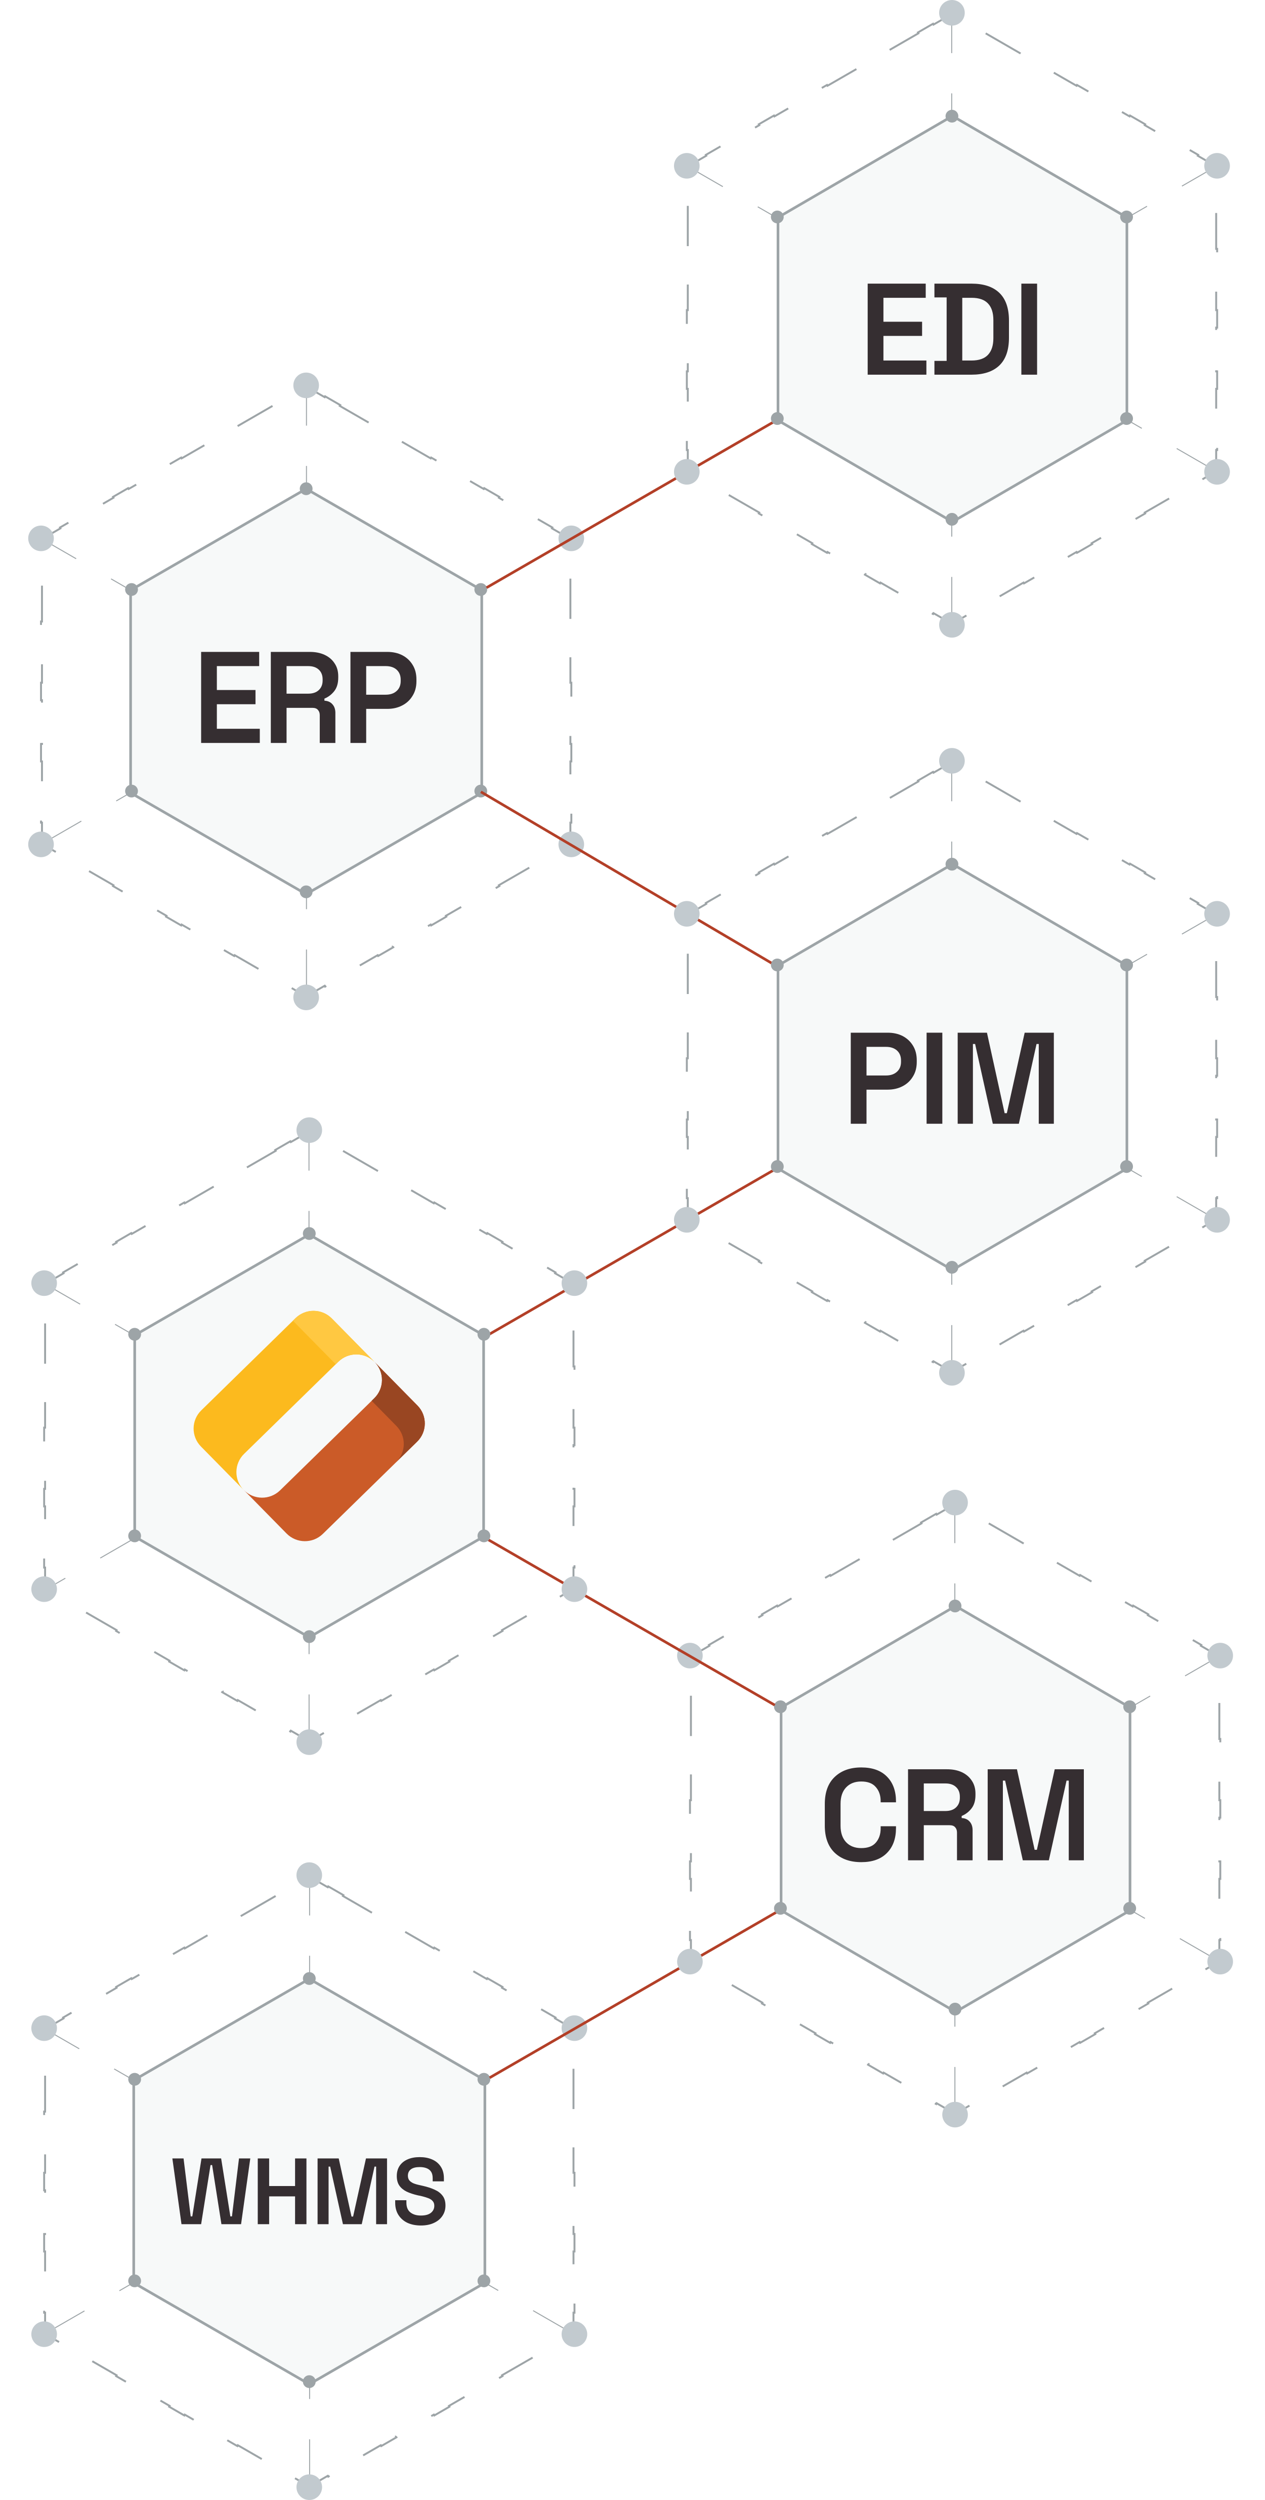 <?xml version="1.0" encoding="UTF-8"?>
<svg xmlns="http://www.w3.org/2000/svg" xmlns:xlink="http://www.w3.org/1999/xlink" width="238px" height="470px" viewBox="0 0 238 470" version="1.1">
<g id="surface1">
<path style="fill:none;stroke-width:0.4;stroke-linecap:butt;stroke-linejoin:miter;stroke:rgb(61.569%,64.314%,65.49%);stroke-opacity:1;stroke-dasharray:8.38,8.38;stroke-miterlimit:4;" d="M 71.392 394.123 L 68.241 392.304 L 68.137 392.481 L 64.3 390.26 L 60.462 392.481 L 60.363 392.304 L 57.216 394.123 L 57.315 394.296 L 49.438 398.843 L 49.343 398.67 L 46.187 400.489 L 46.291 400.658 L 38.413 405.209 L 38.318 405.036 L 35.167 406.855 L 35.266 407.024 L 27.389 411.575 L 27.289 411.402 L 24.143 413.217 L 24.238 413.394 L 16.364 417.936 L 16.265 417.764 L 13.114 419.583 L 13.213 419.756 L 9.376 421.973 L 9.376 426.407 L 9.177 426.407 L 9.177 430.042 L 9.376 430.042 L 9.376 439.135 L 9.177 439.135 L 9.177 442.77 L 9.376 442.77 L 9.376 451.863 L 9.177 451.863 L 9.177 455.502 L 9.376 455.502 L 9.376 464.595 L 9.177 464.595 L 9.177 468.234 L 9.376 468.234 L 9.376 477.327 L 9.177 477.327 L 9.177 480.961 L 9.376 480.961 L 9.376 485.396 L 13.213 487.608 L 13.114 487.786 L 16.265 489.601 L 16.364 489.428 L 24.238 493.974 L 24.143 494.147 L 27.289 495.967 L 27.389 495.79 L 35.266 500.345 L 35.167 500.513 L 38.318 502.333 L 38.413 502.16 L 46.291 506.702 L 46.187 506.879 L 49.343 508.699 L 49.438 508.522 L 57.315 513.068 L 57.216 513.245 L 60.363 515.061 L 60.462 514.888 L 64.3 517.105 L 68.137 514.888 L 68.241 515.061 L 71.392 513.245 L 71.288 513.068 L 79.162 508.522 L 79.261 508.699 L 82.416 506.879 L 82.313 506.702 L 90.19 502.16 L 90.29 502.333 L 93.436 500.513 L 93.337 500.345 L 101.215 495.79 L 101.314 495.967 L 104.465 494.147 L 104.362 493.974 L 112.239 489.428 L 112.339 489.601 L 115.49 487.786 L 115.386 487.608 L 119.224 485.396 L 119.224 480.961 L 119.431 480.961 L 119.431 477.327 L 119.224 477.327 L 119.224 468.234 L 119.431 468.234 L 119.431 464.595 L 119.224 464.595 L 119.224 455.502 L 119.431 455.502 L 119.431 451.863 L 119.224 451.863 L 119.224 442.77 L 119.431 442.77 L 119.431 439.135 L 119.224 439.135 L 119.224 430.042 L 119.431 430.042 L 119.431 426.407 L 119.224 426.407 L 119.224 421.973 L 115.386 419.756 L 115.49 419.583 L 112.339 417.764 L 112.239 417.936 L 104.362 413.394 L 104.465 413.217 L 101.314 411.402 L 101.215 411.575 L 93.337 407.024 L 93.436 406.855 L 90.29 405.036 L 90.19 405.209 L 82.313 400.658 L 82.416 400.489 L 79.261 398.67 L 79.162 398.843 L 71.288 394.296 Z M 71.392 394.123 " transform="matrix(0.905,0,0,0.904,0,0)"/>
<path style="fill:none;stroke-width:0.2;stroke-linecap:butt;stroke-linejoin:miter;stroke:rgb(61.569%,64.314%,65.49%);stroke-opacity:1;stroke-dasharray:8.38,8.38;stroke-miterlimit:4;" d="M -0.002 -0.101 L 126.793 -0.099 " transform="matrix(-0.784,0.452,0.452,0.783,107.915,381.502)"/>
<path style="fill:none;stroke-width:0.2;stroke-linecap:butt;stroke-linejoin:miter;stroke:rgb(61.569%,64.314%,65.49%);stroke-opacity:1;stroke-dasharray:8.38,8.38;stroke-miterlimit:4;" d="M 9.22 421.891 L 119.038 485.266 " transform="matrix(0.905,0,0,0.904,0,0)"/>
<path style="fill:none;stroke-width:0.2;stroke-linecap:butt;stroke-linejoin:miter;stroke:rgb(61.569%,64.314%,65.49%);stroke-opacity:1;stroke-dasharray:8.38,8.38;stroke-miterlimit:4;" d="M 0.004 -0.102 L 126.857 -0.098 " transform="matrix(-0,0.904,0.905,0,58.339,352.528)"/>
<path style="fill:none;stroke-width:0.55;stroke-linecap:butt;stroke-linejoin:miter;stroke:rgb(70.196%,24.706%,15.294%);stroke-opacity:1;stroke-miterlimit:4;" d="M 0.003 -0.274 L 55.168 -0.275 " transform="matrix(-0.782,0.455,0.455,0.781,91.162,391.28)"/>
<path style="fill-rule:nonzero;fill:rgb(96.863%,97.647%,97.647%);fill-opacity:1;stroke-width:0.55;stroke-linecap:butt;stroke-linejoin:miter;stroke:rgb(61.569%,64.314%,65.49%);stroke-opacity:1;stroke-miterlimit:4;" d="M 64.3 411.536 L 27.799 432.609 L 27.799 474.76 L 64.3 495.833 L 100.801 474.76 L 100.801 432.609 Z M 64.3 411.536 " transform="matrix(0.905,0,0,0.904,0,0)"/>
<path style=" stroke:none;fill-rule:nonzero;fill:rgb(76.078%,79.216%,81.176%);fill-opacity:1;" d="M 55.777 352.531 C 55.777 353.859 56.855 354.934 58.188 354.934 C 59.52 354.934 60.598 353.859 60.598 352.531 C 60.598 351.199 59.52 350.121 58.188 350.121 C 56.855 350.121 55.777 351.199 55.777 352.531 Z M 55.777 352.531 "/>
<path style=" stroke:none;fill-rule:nonzero;fill:rgb(76.078%,79.216%,81.176%);fill-opacity:1;" d="M 55.777 467.59 C 55.777 468.922 56.855 470 58.188 470 C 59.52 470 60.598 468.922 60.598 467.59 C 60.598 466.266 59.52 465.184 58.188 465.184 C 56.855 465.184 55.777 466.266 55.777 467.59 Z M 55.777 467.59 "/>
<path style=" stroke:none;fill-rule:nonzero;fill:rgb(76.078%,79.216%,81.176%);fill-opacity:1;" d="M 7.102 383.383 C 8.254 384.039 9.727 383.648 10.391 382.5 C 11.059 381.348 10.664 379.875 9.512 379.211 C 8.355 378.543 6.883 378.941 6.219 380.09 C 5.551 381.242 5.949 382.715 7.102 383.383 Z M 7.102 383.383 "/>
<path style=" stroke:none;fill-rule:nonzero;fill:rgb(76.078%,79.216%,81.176%);fill-opacity:1;" d="M 106.867 440.906 C 108.02 441.574 109.492 441.18 110.16 440.027 C 110.824 438.879 110.43 437.406 109.277 436.738 C 108.125 436.078 106.652 436.473 105.988 437.621 C 105.32 438.773 105.715 440.242 106.867 440.906 Z M 106.867 440.906 "/>
<path style=" stroke:none;fill-rule:nonzero;fill:rgb(76.078%,79.216%,81.176%);fill-opacity:1;" d="M 9.512 440.91 C 10.66 440.246 11.059 438.773 10.391 437.625 C 9.727 436.473 8.254 436.082 7.102 436.742 C 5.949 437.41 5.551 438.879 6.219 440.027 C 6.883 441.184 8.355 441.578 9.512 440.91 Z M 9.512 440.91 "/>
<path style=" stroke:none;fill-rule:nonzero;fill:rgb(76.078%,79.216%,81.176%);fill-opacity:1;" d="M 109.277 383.379 C 110.43 382.711 110.824 381.238 110.16 380.09 C 109.492 378.941 108.02 378.543 106.867 379.211 C 105.715 379.875 105.32 381.348 105.988 382.496 C 106.652 383.648 108.125 384.039 109.277 383.379 Z M 109.277 383.379 "/>
<path style=" stroke:none;fill-rule:nonzero;fill:rgb(61.569%,64.314%,65.49%);fill-opacity:1;" d="M 56.988 371.965 C 56.988 372.629 57.527 373.168 58.191 373.168 C 58.855 373.168 59.395 372.629 59.395 371.965 C 59.395 371.301 58.855 370.762 58.191 370.762 C 57.527 370.762 56.988 371.301 56.988 371.965 Z M 56.988 371.965 "/>
<path style=" stroke:none;fill-rule:nonzero;fill:rgb(61.569%,64.314%,65.49%);fill-opacity:1;" d="M 56.988 447.746 C 56.988 448.414 57.527 448.953 58.191 448.953 C 58.855 448.953 59.395 448.414 59.395 447.746 C 59.395 447.086 58.855 446.547 58.191 446.547 C 57.527 446.547 56.988 447.086 56.988 447.746 Z M 56.988 447.746 "/>
<path style=" stroke:none;fill-rule:nonzero;fill:rgb(61.569%,64.314%,65.49%);fill-opacity:1;" d="M 24.73 391.953 C 25.309 392.285 26.047 392.086 26.375 391.512 C 26.711 390.938 26.512 390.203 25.938 389.867 C 25.359 389.539 24.625 389.73 24.289 390.309 C 23.957 390.887 24.156 391.621 24.73 391.953 Z M 24.73 391.953 "/>
<path style=" stroke:none;fill-rule:nonzero;fill:rgb(61.569%,64.314%,65.49%);fill-opacity:1;" d="M 90.441 429.848 C 91.016 430.18 91.758 429.984 92.086 429.406 C 92.422 428.828 92.223 428.094 91.645 427.762 C 91.066 427.434 90.332 427.629 90 428.203 C 89.668 428.781 89.867 429.516 90.441 429.848 Z M 90.441 429.848 "/>
<path style=" stroke:none;fill-rule:nonzero;fill:rgb(61.569%,64.314%,65.49%);fill-opacity:1;" d="M 25.938 429.844 C 26.512 429.516 26.707 428.777 26.375 428.203 C 26.043 427.629 25.309 427.43 24.73 427.762 C 24.152 428.094 23.957 428.828 24.289 429.402 C 24.625 429.98 25.359 430.18 25.938 429.844 Z M 25.938 429.844 "/>
<path style=" stroke:none;fill-rule:nonzero;fill:rgb(61.569%,64.314%,65.49%);fill-opacity:1;" d="M 91.645 391.953 C 92.223 391.621 92.422 390.887 92.086 390.309 C 91.758 389.73 91.016 389.539 90.441 389.867 C 89.867 390.203 89.668 390.938 90 391.512 C 90.332 392.09 91.066 392.285 91.645 391.953 Z M 91.645 391.953 "/>
<path style="fill:none;stroke-width:0.4;stroke-linecap:butt;stroke-linejoin:miter;stroke:rgb(61.569%,64.314%,65.49%);stroke-opacity:1;stroke-dasharray:8.38,8.38;stroke-miterlimit:4;" d="M 70.74 84.245 L 67.589 82.421 L 67.494 82.598 L 63.648 80.381 L 59.815 82.598 L 59.715 82.421 L 56.564 84.245 L 56.664 84.414 L 48.79 88.964 L 48.691 88.792 L 45.54 90.611 L 45.643 90.78 L 37.761 95.326 L 37.666 95.158 L 34.515 96.973 L 34.619 97.146 L 26.741 101.692 L 26.642 101.519 L 23.491 103.339 L 23.59 103.512 L 15.717 108.058 L 15.617 107.89 L 12.466 109.705 L 12.566 109.878 L 8.728 112.091 L 8.728 116.525 L 8.525 116.525 L 8.525 120.159 L 8.728 120.159 L 8.728 129.252 L 8.525 129.252 L 8.525 132.896 L 8.728 132.896 L 8.728 141.984 L 8.525 141.984 L 8.525 145.619 L 8.728 145.619 L 8.728 154.717 L 8.525 154.717 L 8.525 158.351 L 8.728 158.351 L 8.728 167.444 L 8.525 167.444 L 8.525 171.083 L 8.728 171.083 L 8.728 175.513 L 12.566 177.73 L 12.466 177.903 L 15.617 179.718 L 15.717 179.545 L 23.59 184.096 L 23.491 184.269 L 26.642 186.089 L 26.741 185.911 L 34.619 190.458 L 34.515 190.631 L 37.666 192.455 L 37.761 192.277 L 45.643 196.824 L 45.54 196.997 L 48.691 198.816 L 48.79 198.643 L 56.664 203.19 L 56.564 203.367 L 59.715 205.182 L 59.815 205.009 L 63.648 207.227 L 67.494 205.009 L 67.589 205.182 L 70.74 203.367 L 70.636 203.19 L 78.518 198.643 L 78.613 198.816 L 81.764 196.997 L 81.665 196.824 L 89.539 192.277 L 89.638 192.455 L 92.789 190.631 L 92.69 190.458 L 100.567 185.911 L 100.662 186.089 L 103.813 184.269 L 103.71 184.096 L 111.592 179.545 L 111.687 179.718 L 114.838 177.903 L 114.739 177.73 L 118.58 175.513 L 118.58 171.083 L 118.779 171.083 L 118.779 167.444 L 118.58 167.444 L 118.58 158.351 L 118.779 158.351 L 118.779 154.717 L 118.58 154.717 L 118.58 145.619 L 118.779 145.619 L 118.779 141.984 L 118.58 141.984 L 118.58 132.896 L 118.779 132.896 L 118.779 129.252 L 118.58 129.252 L 118.58 120.159 L 118.779 120.159 L 118.779 116.525 L 118.58 116.525 L 118.58 112.091 L 114.739 109.878 L 114.838 109.705 L 111.687 107.89 L 111.592 108.058 L 103.71 103.512 L 103.813 103.339 L 100.662 101.519 L 100.567 101.692 L 92.69 97.146 L 92.789 96.973 L 89.638 95.158 L 89.539 95.326 L 81.665 90.78 L 81.764 90.611 L 78.613 88.792 L 78.518 88.964 L 70.636 84.414 Z M 70.74 84.245 " transform="matrix(0.905,0,0,0.904,0,0)"/>
<path style="fill:none;stroke-width:0.2;stroke-linecap:butt;stroke-linejoin:miter;stroke:rgb(61.569%,64.314%,65.49%);stroke-opacity:1;stroke-dasharray:8.38,8.38;stroke-miterlimit:4;" d="M 0.002 -0.101 L 126.794 -0.103 " transform="matrix(-0.784,0.452,0.452,0.783,107.328,101.418)"/>
<path style="fill:none;stroke-width:0.2;stroke-linecap:butt;stroke-linejoin:miter;stroke:rgb(61.569%,64.314%,65.49%);stroke-opacity:1;stroke-dasharray:8.38,8.38;stroke-miterlimit:4;" d="M 8.573 112.008 L 118.391 175.388 " transform="matrix(0.905,0,0,0.904,0,0)"/>
<path style="fill:none;stroke-width:0.2;stroke-linecap:butt;stroke-linejoin:miter;stroke:rgb(61.569%,64.314%,65.49%);stroke-opacity:1;stroke-dasharray:8.38,8.38;stroke-miterlimit:4;" d="M 0.001 -0.101 L 126.859 -0.1 " transform="matrix(-0,0.904,0.905,0,57.751,72.445)"/>
<path style="fill:none;stroke-width:0.55;stroke-linecap:butt;stroke-linejoin:miter;stroke:rgb(70.196%,24.706%,15.294%);stroke-opacity:1;stroke-miterlimit:4;" d="M 0.002 -0.272 L 55.168 -0.273 " transform="matrix(-0.782,0.455,0.455,0.781,90.575,111.196)"/>
<path style="fill-rule:nonzero;fill:rgb(96.863%,97.647%,97.647%);fill-opacity:1;stroke-width:0.55;stroke-linecap:butt;stroke-linejoin:miter;stroke:rgb(61.569%,64.314%,65.49%);stroke-opacity:1;stroke-miterlimit:4;" d="M 63.648 101.658 L 27.151 122.735 L 27.151 164.881 L 63.648 185.955 L 100.153 164.881 L 100.153 122.735 Z M 63.648 101.658 " transform="matrix(0.905,0,0,0.904,0,0)"/>
<path style=" stroke:none;fill-rule:nonzero;fill:rgb(76.078%,79.216%,81.176%);fill-opacity:1;" d="M 55.191 72.445 C 55.191 73.773 56.27 74.852 57.598 74.852 C 58.93 74.852 60.012 73.773 60.012 72.445 C 60.012 71.117 58.93 70.043 57.598 70.043 C 56.27 70.043 55.191 71.117 55.191 72.445 Z M 55.191 72.445 "/>
<path style=" stroke:none;fill-rule:nonzero;fill:rgb(76.078%,79.216%,81.176%);fill-opacity:1;" d="M 55.191 187.508 C 55.191 188.836 56.27 189.918 57.598 189.918 C 58.93 189.918 60.012 188.836 60.012 187.508 C 60.012 186.18 58.93 185.105 57.598 185.105 C 56.27 185.105 55.191 186.18 55.191 187.508 Z M 55.191 187.508 "/>
<path style=" stroke:none;fill-rule:nonzero;fill:rgb(76.078%,79.216%,81.176%);fill-opacity:1;" d="M 6.512 103.297 C 7.668 103.961 9.141 103.566 9.805 102.414 C 10.469 101.262 10.078 99.789 8.922 99.129 C 7.766 98.465 6.293 98.859 5.629 100.008 C 4.965 101.16 5.359 102.633 6.512 103.297 Z M 6.512 103.297 "/>
<path style=" stroke:none;fill-rule:nonzero;fill:rgb(76.078%,79.216%,81.176%);fill-opacity:1;" d="M 106.277 160.828 C 107.43 161.492 108.906 161.098 109.57 159.949 C 110.234 158.793 109.844 157.32 108.688 156.656 C 107.535 155.992 106.066 156.387 105.395 157.539 C 104.73 158.691 105.129 160.164 106.277 160.828 Z M 106.277 160.828 "/>
<path style=" stroke:none;fill-rule:nonzero;fill:rgb(76.078%,79.216%,81.176%);fill-opacity:1;" d="M 8.922 160.828 C 10.078 160.164 10.469 158.691 9.805 157.543 C 9.141 156.387 7.668 155.996 6.512 156.66 C 5.359 157.324 4.965 158.797 5.629 159.949 C 6.297 161.102 7.77 161.492 8.922 160.828 Z M 8.922 160.828 "/>
<path style=" stroke:none;fill-rule:nonzero;fill:rgb(76.078%,79.216%,81.176%);fill-opacity:1;" d="M 108.688 103.293 C 109.844 102.629 110.234 101.16 109.57 100.008 C 108.906 98.859 107.43 98.461 106.281 99.125 C 105.129 99.789 104.734 101.262 105.398 102.41 C 106.066 103.566 107.539 103.961 108.688 103.293 Z M 108.688 103.293 "/>
<path style=" stroke:none;fill-rule:nonzero;fill:rgb(61.569%,64.314%,65.49%);fill-opacity:1;" d="M 56.398 91.883 C 56.398 92.547 56.941 93.086 57.602 93.086 C 58.27 93.086 58.805 92.547 58.805 91.883 C 58.805 91.215 58.27 90.676 57.602 90.676 C 56.941 90.676 56.398 91.215 56.398 91.883 Z M 56.398 91.883 "/>
<path style=" stroke:none;fill-rule:nonzero;fill:rgb(61.569%,64.314%,65.49%);fill-opacity:1;" d="M 56.398 167.668 C 56.398 168.328 56.941 168.867 57.602 168.867 C 58.27 168.867 58.805 168.328 58.805 167.668 C 58.805 167.004 58.27 166.465 57.602 166.465 C 56.941 166.465 56.398 167.004 56.398 167.668 Z M 56.398 167.668 "/>
<path style=" stroke:none;fill-rule:nonzero;fill:rgb(61.569%,64.314%,65.49%);fill-opacity:1;" d="M 24.141 111.871 C 24.719 112.203 25.457 112.004 25.789 111.43 C 26.125 110.852 25.926 110.117 25.348 109.785 C 24.773 109.457 24.035 109.652 23.703 110.227 C 23.371 110.801 23.566 111.535 24.141 111.871 Z M 24.141 111.871 "/>
<path style=" stroke:none;fill-rule:nonzero;fill:rgb(61.569%,64.314%,65.49%);fill-opacity:1;" d="M 89.855 149.766 C 90.43 150.094 91.168 149.898 91.5 149.324 C 91.832 148.75 91.633 148.016 91.059 147.68 C 90.484 147.348 89.746 147.543 89.414 148.117 C 89.082 148.695 89.281 149.43 89.855 149.766 Z M 89.855 149.766 "/>
<path style=" stroke:none;fill-rule:nonzero;fill:rgb(61.569%,64.314%,65.49%);fill-opacity:1;" d="M 25.348 149.762 C 25.926 149.43 26.125 148.695 25.789 148.117 C 25.453 147.543 24.719 147.344 24.141 147.68 C 23.566 148.012 23.371 148.75 23.703 149.32 C 24.035 149.898 24.773 150.094 25.348 149.762 Z M 25.348 149.762 "/>
<path style=" stroke:none;fill-rule:nonzero;fill:rgb(61.569%,64.314%,65.49%);fill-opacity:1;" d="M 91.059 111.871 C 91.633 111.535 91.832 110.801 91.5 110.227 C 91.168 109.652 90.43 109.457 89.855 109.785 C 89.281 110.117 89.082 110.852 89.414 111.43 C 89.746 112.008 90.484 112.203 91.059 111.871 Z M 91.059 111.871 "/>
<path style="fill:none;stroke-width:0.4;stroke-linecap:butt;stroke-linejoin:miter;stroke:rgb(61.569%,64.314%,65.49%);stroke-opacity:1;stroke-dasharray:8.38,8.38;stroke-miterlimit:4;" d="M 191.474 316.633 L 194.63 314.814 L 194.725 314.991 L 198.562 312.77 L 202.404 314.991 L 202.499 314.814 L 205.65 316.633 L 205.551 316.806 L 213.428 321.357 L 213.528 321.184 L 216.675 322.999 L 216.575 323.172 L 224.453 327.719 L 224.548 327.546 L 227.703 329.361 L 227.6 329.538 L 235.477 334.085 L 235.572 333.907 L 238.724 335.727 L 238.624 335.904 L 246.502 340.451 L 246.601 340.278 L 249.748 342.097 L 249.649 342.27 L 253.491 344.483 L 253.491 348.917 L 253.689 348.917 L 253.689 352.552 L 253.491 352.552 L 253.491 361.645 L 253.689 361.645 L 253.689 365.284 L 253.491 365.284 L 253.491 374.377 L 253.689 374.377 L 253.689 378.012 L 253.491 378.012 L 253.491 387.105 L 253.689 387.105 L 253.689 390.744 L 253.491 390.744 L 253.491 399.837 L 253.689 399.837 L 253.689 403.476 L 253.491 403.476 L 253.491 407.906 L 249.649 410.123 L 249.748 410.291 L 246.601 412.111 L 246.502 411.938 L 238.624 416.489 L 238.724 416.657 L 235.572 418.481 L 235.477 418.304 L 227.6 422.85 L 227.703 423.023 L 224.548 424.843 L 224.453 424.67 L 216.575 429.216 L 216.675 429.389 L 213.528 431.209 L 213.428 431.036 L 205.551 435.582 L 205.65 435.755 L 202.499 437.575 L 202.404 437.402 L 198.562 439.615 L 194.725 437.402 L 194.63 437.575 L 191.474 435.755 L 191.578 435.582 L 183.7 431.036 L 183.601 431.209 L 180.454 429.389 L 180.553 429.216 L 172.676 424.67 L 172.576 424.843 L 169.425 423.023 L 169.529 422.85 L 161.651 418.304 L 161.552 418.481 L 158.401 416.657 L 158.5 416.489 L 150.627 411.938 L 150.523 412.111 L 147.376 410.291 L 147.476 410.123 L 143.638 407.906 L 143.638 403.476 L 143.44 403.476 L 143.44 399.837 L 143.638 399.837 L 143.638 390.744 L 143.44 390.744 L 143.44 387.105 L 143.638 387.105 L 143.638 378.012 L 143.44 378.012 L 143.44 374.377 L 143.638 374.377 L 143.638 365.284 L 143.44 365.284 L 143.44 361.645 L 143.638 361.645 L 143.638 352.552 L 143.44 352.552 L 143.44 348.917 L 143.638 348.917 L 143.638 344.483 L 147.476 342.27 L 147.376 342.097 L 150.523 340.278 L 150.627 340.451 L 158.5 335.904 L 158.401 335.727 L 161.552 333.907 L 161.651 334.085 L 169.529 329.538 L 169.425 329.361 L 172.576 327.546 L 172.676 327.719 L 180.553 323.172 L 180.454 322.999 L 183.601 321.184 L 183.7 321.357 L 191.578 316.806 Z M 191.474 316.633 " transform="matrix(0.905,0,0,0.904,0,0)"/>
<path style="fill:none;stroke-width:0.2;stroke-linecap:butt;stroke-linejoin:miter;stroke:rgb(61.569%,64.314%,65.49%);stroke-opacity:1;stroke-dasharray:8.38,8.38;stroke-miterlimit:4;" d="M 143.668 344.513 L 253.482 407.888 " transform="matrix(0.905,0,0,0.904,0,0)"/>
<path style="fill:none;stroke-width:0.2;stroke-linecap:butt;stroke-linejoin:miter;stroke:rgb(61.569%,64.314%,65.49%);stroke-opacity:1;stroke-dasharray:8.38,8.38;stroke-miterlimit:4;" d="M -0.004 -0.101 L 126.794 -0.102 " transform="matrix(-0.784,0.452,0.452,0.783,229.578,311.362)"/>
<path style="fill:none;stroke-width:0.2;stroke-linecap:butt;stroke-linejoin:miter;stroke:rgb(61.569%,64.314%,65.49%);stroke-opacity:1;stroke-dasharray:8.38,8.38;stroke-miterlimit:4;" d="M 198.502 312.54 L 198.519 439.403 " transform="matrix(0.905,0,0,0.904,0,0)"/>
<path style="fill:none;stroke-width:0.55;stroke-linecap:butt;stroke-linejoin:miter;stroke:rgb(61.569%,64.314%,65.49%);stroke-opacity:1;stroke-miterlimit:4;" d="M 162.264 355.175 L 234.852 397.062 " transform="matrix(0.905,0,0,0.904,0,0)"/>
<path style="fill:none;stroke-width:0.55;stroke-linecap:butt;stroke-linejoin:miter;stroke:rgb(61.569%,64.314%,65.49%);stroke-opacity:1;stroke-miterlimit:4;" d="M -0.003 -0.276 L 83.809 -0.278 " transform="matrix(-0.784,0.452,0.452,0.783,212.665,321.245)"/>
<path style="fill:none;stroke-width:0.55;stroke-linecap:butt;stroke-linejoin:miter;stroke:rgb(61.569%,64.314%,65.49%);stroke-opacity:1;stroke-miterlimit:4;" d="M 198.545 334.046 L 198.558 417.893 " transform="matrix(0.905,0,0,0.904,0,0)"/>
<path style="fill-rule:nonzero;fill:rgb(96.863%,97.647%,97.647%);fill-opacity:1;stroke-width:0.55;stroke-linecap:butt;stroke-linejoin:miter;stroke:rgb(61.569%,64.314%,65.49%);stroke-opacity:1;stroke-miterlimit:4;" d="M 162.381 355.102 L 198.653 333.998 L 234.921 355.102 L 234.921 397.304 L 198.653 418.403 L 162.381 397.304 Z M 162.381 355.102 " transform="matrix(0.905,0,0,0.904,0,0)"/>
<path style="fill:none;stroke-width:0.55;stroke-linecap:butt;stroke-linejoin:miter;stroke:rgb(70.196%,24.706%,15.294%);stroke-opacity:1;stroke-miterlimit:4;" d="M 101.798 432.095 L 162.294 397.157 " transform="matrix(0.905,0,0,0.904,0,0)"/>
<path style=" stroke:none;fill-rule:nonzero;fill:rgb(76.078%,79.216%,81.176%);fill-opacity:1;" d="M 182.098 282.488 C 182.098 283.816 181.016 284.895 179.688 284.895 C 178.359 284.895 177.281 283.816 177.281 282.488 C 177.281 281.16 178.359 280.082 179.688 280.082 C 181.016 280.082 182.098 281.16 182.098 282.488 Z M 182.098 282.488 "/>
<path style=" stroke:none;fill-rule:nonzero;fill:rgb(76.078%,79.216%,81.176%);fill-opacity:1;" d="M 182.098 397.555 C 182.098 398.879 181.016 399.957 179.688 399.957 C 178.359 399.957 177.281 398.879 177.281 397.555 C 177.281 396.227 178.359 395.145 179.688 395.145 C 181.016 395.145 182.098 396.227 182.098 397.555 Z M 182.098 397.555 "/>
<path style=" stroke:none;fill-rule:nonzero;fill:rgb(76.078%,79.216%,81.176%);fill-opacity:1;" d="M 230.781 313.34 C 229.625 314.004 228.152 313.613 227.488 312.457 C 226.82 311.309 227.215 309.836 228.371 309.172 C 229.523 308.508 230.996 308.898 231.66 310.051 C 232.328 311.203 231.93 312.676 230.781 313.34 Z M 230.781 313.34 "/>
<path style=" stroke:none;fill-rule:nonzero;fill:rgb(76.078%,79.216%,81.176%);fill-opacity:1;" d="M 131.008 370.871 C 129.855 371.535 128.383 371.141 127.715 369.992 C 127.051 368.84 127.449 367.367 128.598 366.703 C 129.75 366.039 131.227 366.434 131.891 367.586 C 132.555 368.738 132.156 370.211 131.008 370.871 Z M 131.008 370.871 "/>
<path style=" stroke:none;fill-rule:nonzero;fill:rgb(76.078%,79.216%,81.176%);fill-opacity:1;" d="M 228.371 370.875 C 227.215 370.211 226.82 368.738 227.488 367.59 C 228.152 366.434 229.625 366.039 230.777 366.707 C 231.93 367.371 232.324 368.84 231.656 369.992 C 230.992 371.141 229.52 371.539 228.371 370.875 Z M 228.371 370.875 "/>
<path style=" stroke:none;fill-rule:nonzero;fill:rgb(76.078%,79.216%,81.176%);fill-opacity:1;" d="M 128.598 313.34 C 127.445 312.676 127.051 311.207 127.715 310.051 C 128.383 308.902 129.855 308.508 131.008 309.172 C 132.156 309.836 132.555 311.309 131.887 312.457 C 131.223 313.613 129.746 314.004 128.598 313.34 Z M 128.598 313.34 "/>
<path style=" stroke:none;fill-rule:nonzero;fill:rgb(61.569%,64.314%,65.49%);fill-opacity:1;" d="M 180.891 301.926 C 180.891 302.594 180.352 303.133 179.688 303.133 C 179.02 303.133 178.48 302.594 178.48 301.926 C 178.48 301.262 179.02 300.723 179.688 300.723 C 180.352 300.723 180.891 301.262 180.891 301.926 Z M 180.891 301.926 "/>
<path style=" stroke:none;fill-rule:nonzero;fill:rgb(61.569%,64.314%,65.49%);fill-opacity:1;" d="M 180.891 377.711 C 180.891 378.375 180.352 378.914 179.688 378.914 C 179.02 378.914 178.48 378.375 178.48 377.711 C 178.48 377.047 179.02 376.508 179.688 376.508 C 180.352 376.508 180.891 377.047 180.891 377.711 Z M 180.891 377.711 "/>
<path style=" stroke:none;fill-rule:nonzero;fill:rgb(61.569%,64.314%,65.49%);fill-opacity:1;" d="M 213.145 321.914 C 212.57 322.25 211.832 322.051 211.5 321.473 C 211.168 320.898 211.363 320.16 211.938 319.832 C 212.516 319.5 213.254 319.695 213.586 320.273 C 213.922 320.844 213.723 321.582 213.145 321.914 Z M 213.145 321.914 "/>
<path style=" stroke:none;fill-rule:nonzero;fill:rgb(61.569%,64.314%,65.49%);fill-opacity:1;" d="M 147.434 359.809 C 146.855 360.141 146.121 359.941 145.789 359.371 C 145.453 358.793 145.652 358.059 146.23 357.727 C 146.805 357.395 147.543 357.59 147.875 358.164 C 148.207 358.742 148.012 359.477 147.434 359.809 Z M 147.434 359.809 "/>
<path style=" stroke:none;fill-rule:nonzero;fill:rgb(61.569%,64.314%,65.49%);fill-opacity:1;" d="M 211.938 359.805 C 211.363 359.477 211.168 358.738 211.5 358.164 C 211.832 357.59 212.57 357.391 213.145 357.727 C 213.723 358.055 213.922 358.789 213.586 359.367 C 213.254 359.941 212.516 360.141 211.938 359.805 Z M 211.938 359.805 "/>
<path style=" stroke:none;fill-rule:nonzero;fill:rgb(61.569%,64.314%,65.49%);fill-opacity:1;" d="M 146.23 321.918 C 145.652 321.582 145.457 320.848 145.789 320.273 C 146.121 319.695 146.855 319.5 147.434 319.832 C 148.012 320.164 148.211 320.898 147.875 321.477 C 147.543 322.051 146.805 322.25 146.23 321.918 Z M 146.23 321.918 "/>
<path style="fill:none;stroke-width:0.4;stroke-linecap:butt;stroke-linejoin:miter;stroke:rgb(61.569%,64.314%,65.49%);stroke-opacity:1;stroke-dasharray:8.38,8.38;stroke-miterlimit:4;" d="M 190.827 6.755 L 193.978 4.936 L 194.073 5.113 L 197.919 2.896 L 201.748 5.113 L 201.851 4.936 L 205.003 6.755 L 204.903 6.928 L 212.777 11.474 L 212.876 11.302 L 216.027 13.117 L 215.923 13.294 L 223.805 17.836 L 223.9 17.668 L 227.052 19.483 L 226.948 19.656 L 234.826 24.206 L 234.925 24.029 L 238.076 25.849 L 237.977 26.026 L 245.85 30.568 L 245.949 30.395 L 249.101 32.215 L 249.001 32.388 L 252.834 34.605 L 252.834 39.039 L 253.037 39.039 L 253.037 42.674 L 252.834 42.674 L 252.834 51.762 L 253.037 51.762 L 253.037 55.401 L 252.834 55.401 L 252.834 64.494 L 253.037 64.494 L 253.037 68.133 L 252.834 68.133 L 252.834 77.231 L 253.037 77.231 L 253.037 80.865 L 252.834 80.865 L 252.834 89.954 L 253.037 89.954 L 253.037 93.589 L 252.834 93.589 L 252.834 98.023 L 249.001 100.24 L 249.101 100.413 L 245.949 102.232 L 245.85 102.06 L 237.977 106.602 L 238.076 106.779 L 234.925 108.598 L 234.826 108.421 L 226.948 112.972 L 227.052 113.145 L 223.9 114.965 L 223.805 114.792 L 215.923 119.334 L 216.027 119.511 L 212.876 121.326 L 212.777 121.158 L 204.903 125.7 L 205.003 125.877 L 201.851 127.692 L 201.748 127.519 L 197.919 129.736 L 194.073 127.519 L 193.978 127.692 L 190.827 125.877 L 190.93 125.7 L 183.053 121.158 L 182.953 121.326 L 179.802 119.511 L 179.902 119.334 L 172.028 114.792 L 171.929 114.965 L 168.778 113.145 L 168.877 112.972 L 160.999 108.421 L 160.904 108.598 L 157.749 106.779 L 157.853 106.602 L 149.975 102.06 L 149.88 102.232 L 146.729 100.413 L 146.828 100.24 L 142.986 98.023 L 142.986 93.589 L 142.788 93.589 L 142.788 89.954 L 142.986 89.954 L 142.986 80.865 L 142.788 80.865 L 142.788 77.231 L 142.986 77.231 L 142.986 68.133 L 142.788 68.133 L 142.788 64.494 L 142.986 64.494 L 142.986 55.401 L 142.788 55.401 L 142.788 51.762 L 142.986 51.762 L 142.986 42.674 L 142.788 42.674 L 142.788 39.039 L 142.986 39.039 L 142.986 34.605 L 146.828 32.388 L 146.729 32.215 L 149.88 30.395 L 149.975 30.568 L 157.853 26.026 L 157.749 25.849 L 160.904 24.029 L 160.999 24.206 L 168.877 19.656 L 168.778 19.483 L 171.929 17.668 L 172.028 17.836 L 179.902 13.294 L 179.802 13.117 L 182.953 11.302 L 183.053 11.474 L 190.93 6.928 Z M 190.827 6.755 " transform="matrix(0.905,0,0,0.904,0,0)"/>
<path style="fill:none;stroke-width:0.2;stroke-linecap:butt;stroke-linejoin:miter;stroke:rgb(61.569%,64.314%,65.49%);stroke-opacity:1;stroke-dasharray:8.38,8.38;stroke-miterlimit:4;" d="M 143.017 34.631 L 252.83 98.006 " transform="matrix(0.905,0,0,0.904,0,0)"/>
<path style="fill:none;stroke-width:0.2;stroke-linecap:butt;stroke-linejoin:miter;stroke:rgb(61.569%,64.314%,65.49%);stroke-opacity:1;stroke-dasharray:8.38,8.38;stroke-miterlimit:4;" d="M -0.001 -0.101 L 126.794 -0.1 " transform="matrix(-0.784,0.452,0.452,0.783,228.99,31.279)"/>
<path style="fill:none;stroke-width:0.2;stroke-linecap:butt;stroke-linejoin:miter;stroke:rgb(61.569%,64.314%,65.49%);stroke-opacity:1;stroke-dasharray:8.38,8.38;stroke-miterlimit:4;" d="M 197.85 2.662 L 197.867 129.516 " transform="matrix(0.905,0,0,0.904,0,0)"/>
<path style="fill:none;stroke-width:0.55;stroke-linecap:butt;stroke-linejoin:miter;stroke:rgb(61.569%,64.314%,65.49%);stroke-opacity:1;stroke-miterlimit:4;" d="M 161.612 45.297 L 234.2 87.188 " transform="matrix(0.905,0,0,0.904,0,0)"/>
<path style="fill:none;stroke-width:0.55;stroke-linecap:butt;stroke-linejoin:miter;stroke:rgb(61.569%,64.314%,65.49%);stroke-opacity:1;stroke-miterlimit:4;" d="M -0.001 -0.275 L 83.807 -0.275 " transform="matrix(-0.784,0.452,0.452,0.783,212.077,41.161)"/>
<path style="fill:none;stroke-width:0.55;stroke-linecap:butt;stroke-linejoin:miter;stroke:rgb(61.569%,64.314%,65.49%);stroke-opacity:1;stroke-miterlimit:4;" d="M 197.897 24.168 L 197.91 108.011 " transform="matrix(0.905,0,0,0.904,0,0)"/>
<path style="fill-rule:nonzero;fill:rgb(96.863%,97.647%,97.647%);fill-opacity:1;stroke-width:0.55;stroke-linecap:butt;stroke-linejoin:miter;stroke:rgb(61.569%,64.314%,65.49%);stroke-opacity:1;stroke-miterlimit:4;" d="M 161.738 45.219 L 198.001 24.12 L 234.273 45.219 L 234.273 87.426 L 198.001 108.525 L 161.738 87.426 Z M 161.738 45.219 " transform="matrix(0.905,0,0,0.904,0,0)"/>
<path style="fill:none;stroke-width:0.55;stroke-linecap:butt;stroke-linejoin:miter;stroke:rgb(70.196%,24.706%,15.294%);stroke-opacity:1;stroke-miterlimit:4;" d="M 101.146 122.217 L 161.647 87.275 " transform="matrix(0.905,0,0,0.904,0,0)"/>
<path style=" stroke:none;fill-rule:nonzero;fill:rgb(76.078%,79.216%,81.176%);fill-opacity:1;" d="M 181.512 2.406 C 181.512 3.734 180.434 4.816 179.105 4.816 C 177.77 4.816 176.691 3.734 176.691 2.406 C 176.691 1.074 177.77 0 179.105 0 C 180.434 0 181.512 1.074 181.512 2.406 Z M 181.512 2.406 "/>
<path style=" stroke:none;fill-rule:nonzero;fill:rgb(76.078%,79.216%,81.176%);fill-opacity:1;" d="M 181.512 117.465 C 181.512 118.797 180.434 119.875 179.105 119.875 C 177.77 119.875 176.691 118.797 176.691 117.465 C 176.691 116.137 177.77 115.062 179.105 115.062 C 180.434 115.062 181.512 116.137 181.512 117.465 Z M 181.512 117.465 "/>
<path style=" stroke:none;fill-rule:nonzero;fill:rgb(76.078%,79.216%,81.176%);fill-opacity:1;" d="M 230.191 33.258 C 229.035 33.918 227.562 33.527 226.898 32.375 C 226.234 31.227 226.625 29.754 227.781 29.09 C 228.934 28.422 230.406 28.816 231.074 29.973 C 231.738 31.121 231.344 32.59 230.191 33.258 Z M 230.191 33.258 "/>
<path style=" stroke:none;fill-rule:nonzero;fill:rgb(76.078%,79.216%,81.176%);fill-opacity:1;" d="M 130.422 90.785 C 129.27 91.453 127.793 91.059 127.129 89.906 C 126.465 88.758 126.859 87.285 128.012 86.617 C 129.164 85.957 130.637 86.352 131.305 87.5 C 131.969 88.652 131.574 90.121 130.422 90.785 Z M 130.422 90.785 "/>
<path style=" stroke:none;fill-rule:nonzero;fill:rgb(76.078%,79.216%,81.176%);fill-opacity:1;" d="M 227.781 90.789 C 226.625 90.125 226.234 88.652 226.898 87.5 C 227.562 86.352 229.035 85.961 230.191 86.621 C 231.344 87.289 231.738 88.758 231.074 89.91 C 230.406 91.059 228.934 91.457 227.781 90.789 Z M 227.781 90.789 "/>
<path style=" stroke:none;fill-rule:nonzero;fill:rgb(76.078%,79.216%,81.176%);fill-opacity:1;" d="M 128.012 33.258 C 126.859 32.59 126.465 31.121 127.129 29.973 C 127.793 28.82 129.27 28.422 130.422 29.09 C 131.574 29.754 131.969 31.227 131.305 32.375 C 130.637 33.527 129.164 33.918 128.012 33.258 Z M 128.012 33.258 "/>
<path style=" stroke:none;fill-rule:nonzero;fill:rgb(61.569%,64.314%,65.49%);fill-opacity:1;" d="M 180.305 21.844 C 180.305 22.508 179.762 23.043 179.102 23.043 C 178.434 23.043 177.895 22.508 177.895 21.844 C 177.895 21.18 178.434 20.641 179.102 20.641 C 179.762 20.641 180.305 21.18 180.305 21.844 Z M 180.305 21.844 "/>
<path style=" stroke:none;fill-rule:nonzero;fill:rgb(61.569%,64.314%,65.49%);fill-opacity:1;" d="M 180.305 97.625 C 180.305 98.293 179.762 98.832 179.102 98.832 C 178.434 98.832 177.895 98.293 177.895 97.625 C 177.895 96.965 178.434 96.426 179.102 96.426 C 179.762 96.426 180.305 96.965 180.305 97.625 Z M 180.305 97.625 "/>
<path style=" stroke:none;fill-rule:nonzero;fill:rgb(61.569%,64.314%,65.49%);fill-opacity:1;" d="M 212.559 41.828 C 211.984 42.164 211.246 41.965 210.914 41.391 C 210.578 40.816 210.777 40.078 211.355 39.746 C 211.926 39.414 212.664 39.609 212.996 40.188 C 213.332 40.762 213.133 41.5 212.559 41.828 Z M 212.559 41.828 "/>
<path style=" stroke:none;fill-rule:nonzero;fill:rgb(61.569%,64.314%,65.49%);fill-opacity:1;" d="M 146.844 79.727 C 146.27 80.059 145.535 79.859 145.199 79.281 C 144.871 78.711 145.07 77.973 145.641 77.641 C 146.219 77.309 146.957 77.508 147.289 78.082 C 147.621 78.66 147.422 79.395 146.844 79.727 Z M 146.844 79.727 "/>
<path style=" stroke:none;fill-rule:nonzero;fill:rgb(61.569%,64.314%,65.49%);fill-opacity:1;" d="M 211.355 79.727 C 210.777 79.391 210.578 78.656 210.914 78.078 C 211.246 77.508 211.984 77.309 212.562 77.637 C 213.133 77.973 213.332 78.707 213 79.281 C 212.664 79.859 211.93 80.055 211.355 79.727 Z M 211.355 79.727 "/>
<path style=" stroke:none;fill-rule:nonzero;fill:rgb(61.569%,64.314%,65.49%);fill-opacity:1;" d="M 145.641 41.828 C 145.066 41.5 144.871 40.766 145.199 40.188 C 145.535 39.609 146.27 39.414 146.844 39.746 C 147.422 40.078 147.621 40.816 147.289 41.391 C 146.953 41.965 146.219 42.164 145.641 41.828 Z M 145.641 41.828 "/>
<path style="fill:none;stroke-width:0.4;stroke-linecap:butt;stroke-linejoin:miter;stroke:rgb(61.569%,64.314%,65.49%);stroke-opacity:1;stroke-dasharray:8.38,8.38;stroke-miterlimit:4;" d="M 190.827 162.345 L 193.974 160.521 L 194.073 160.698 L 197.915 158.481 L 201.748 160.698 L 201.851 160.521 L 205.003 162.345 L 204.903 162.513 L 212.772 167.064 L 212.876 166.887 L 216.027 168.706 L 215.923 168.879 L 223.801 173.421 L 223.9 173.253 L 227.052 175.068 L 226.948 175.245 L 234.821 179.792 L 234.925 179.619 L 238.076 181.438 L 237.977 181.611 L 245.85 186.158 L 245.949 185.981 L 249.101 187.8 L 248.997 187.977 L 252.834 190.19 L 252.834 194.624 L 253.033 194.624 L 253.033 198.259 L 252.834 198.259 L 252.834 207.348 L 253.033 207.348 L 253.033 210.991 L 252.834 210.991 L 252.834 220.08 L 253.033 220.08 L 253.033 223.723 L 252.834 223.723 L 252.834 232.816 L 253.033 232.816 L 253.033 236.451 L 252.834 236.451 L 252.834 245.539 L 253.033 245.539 L 253.033 249.183 L 252.834 249.183 L 252.834 253.613 L 248.997 255.83 L 249.101 256.003 L 245.949 257.818 L 245.85 257.649 L 237.977 262.191 L 238.076 262.364 L 234.925 264.184 L 234.821 264.011 L 226.948 268.562 L 227.052 268.73 L 223.9 270.55 L 223.801 270.377 L 215.923 274.923 L 216.027 275.096 L 212.876 276.916 L 212.772 276.743 L 204.903 281.285 L 205.003 281.462 L 201.851 283.277 L 201.748 283.105 L 197.915 285.322 L 194.073 283.105 L 193.974 283.277 L 190.827 281.462 L 190.93 281.285 L 183.048 276.743 L 182.953 276.916 L 179.802 275.096 L 179.902 274.923 L 172.028 270.377 L 171.929 270.55 L 168.778 268.73 L 168.873 268.562 L 160.999 264.011 L 160.9 264.184 L 157.749 262.364 L 157.853 262.191 L 149.975 257.649 L 149.876 257.818 L 146.729 256.003 L 146.824 255.83 L 142.986 253.613 L 142.986 249.183 L 142.788 249.183 L 142.788 245.539 L 142.986 245.539 L 142.986 236.451 L 142.788 236.451 L 142.788 232.816 L 142.986 232.816 L 142.986 223.723 L 142.788 223.723 L 142.788 220.08 L 142.986 220.08 L 142.986 210.991 L 142.788 210.991 L 142.788 207.348 L 142.986 207.348 L 142.986 198.259 L 142.788 198.259 L 142.788 194.624 L 142.986 194.624 L 142.986 190.19 L 146.824 187.977 L 146.729 187.8 L 149.876 185.981 L 149.975 186.158 L 157.853 181.611 L 157.749 181.438 L 160.9 179.619 L 160.999 179.792 L 168.873 175.245 L 168.778 175.068 L 171.929 173.253 L 172.028 173.421 L 179.902 168.879 L 179.802 168.706 L 182.953 166.887 L 183.048 167.064 L 190.93 162.513 Z M 190.827 162.345 " transform="matrix(0.905,0,0,0.904,0,0)"/>
<path style="fill:none;stroke-width:0.2;stroke-linecap:butt;stroke-linejoin:miter;stroke:rgb(61.569%,64.314%,65.49%);stroke-opacity:1;stroke-dasharray:8.38,8.38;stroke-miterlimit:4;" d="M 143.017 190.22 L 252.83 253.595 " transform="matrix(0.905,0,0,0.904,0,0)"/>
<path style="fill:none;stroke-width:0.2;stroke-linecap:butt;stroke-linejoin:miter;stroke:rgb(61.569%,64.314%,65.49%);stroke-opacity:1;stroke-dasharray:8.38,8.38;stroke-miterlimit:4;" d="M -0.003 -0.102 L 126.796 -0.103 " transform="matrix(-0.784,0.452,0.452,0.783,228.989,171.905)"/>
<path style="fill:none;stroke-width:0.55;stroke-linecap:butt;stroke-linejoin:miter;stroke:rgb(70.196%,24.706%,15.294%);stroke-opacity:1;stroke-miterlimit:4;" d="M 101.271 277.737 L 161.776 242.799 " transform="matrix(0.905,0,0,0.904,0,0)"/>
<path style="fill:none;stroke-width:0.2;stroke-linecap:butt;stroke-linejoin:miter;stroke:rgb(61.569%,64.314%,65.49%);stroke-opacity:1;stroke-dasharray:8.38,8.38;stroke-miterlimit:4;" d="M 197.85 158.252 L 197.867 285.106 " transform="matrix(0.905,0,0,0.904,0,0)"/>
<path style="fill:none;stroke-width:0.55;stroke-linecap:butt;stroke-linejoin:miter;stroke:rgb(61.569%,64.314%,65.49%);stroke-opacity:1;stroke-miterlimit:4;" d="M 161.612 200.886 L 234.2 242.778 " transform="matrix(0.905,0,0,0.904,0,0)"/>
<path style="fill:none;stroke-width:0.55;stroke-linecap:butt;stroke-linejoin:miter;stroke:rgb(61.569%,64.314%,65.49%);stroke-opacity:1;stroke-miterlimit:4;" d="M -0 -0.274 L 83.808 -0.274 " transform="matrix(-0.784,0.452,0.452,0.783,212.077,181.789)"/>
<path style="fill:none;stroke-width:0.55;stroke-linecap:butt;stroke-linejoin:miter;stroke:rgb(61.569%,64.314%,65.49%);stroke-opacity:1;stroke-miterlimit:4;" d="M 197.897 179.757 L 197.91 263.605 " transform="matrix(0.905,0,0,0.904,0,0)"/>
<path style="fill-rule:nonzero;fill:rgb(96.863%,97.647%,97.647%);fill-opacity:1;stroke-width:0.55;stroke-linecap:butt;stroke-linejoin:miter;stroke:rgb(61.569%,64.314%,65.49%);stroke-opacity:1;stroke-miterlimit:4;" d="M 161.738 200.804 L 198.001 179.705 L 234.273 200.804 L 234.273 243.015 L 198.001 264.115 L 161.738 243.015 Z M 161.738 200.804 " transform="matrix(0.905,0,0,0.904,0,0)"/>
<path style="fill:none;stroke-width:0.55;stroke-linecap:butt;stroke-linejoin:miter;stroke:rgb(70.196%,24.706%,15.294%);stroke-opacity:1;stroke-miterlimit:4;" d="M 99.972 164.674 L 161.647 201.029 " transform="matrix(0.905,0,0,0.904,0,0)"/>
<path style=" stroke:none;fill-rule:nonzero;fill:rgb(76.078%,79.216%,81.176%);fill-opacity:1;" d="M 181.512 143.031 C 181.512 144.359 180.434 145.441 179.105 145.441 C 177.77 145.441 176.691 144.359 176.691 143.031 C 176.691 141.699 177.77 140.625 179.105 140.625 C 180.434 140.625 181.512 141.699 181.512 143.031 Z M 181.512 143.031 "/>
<path style=" stroke:none;fill-rule:nonzero;fill:rgb(76.078%,79.216%,81.176%);fill-opacity:1;" d="M 181.512 258.09 C 181.512 259.422 180.434 260.5 179.105 260.5 C 177.77 260.5 176.691 259.422 176.691 258.09 C 176.691 256.766 177.77 255.688 179.105 255.688 C 180.434 255.688 181.512 256.766 181.512 258.09 Z M 181.512 258.09 "/>
<path style=" stroke:none;fill-rule:nonzero;fill:rgb(76.078%,79.216%,81.176%);fill-opacity:1;" d="M 230.191 173.883 C 229.035 174.547 227.562 174.152 226.898 173 C 226.234 171.852 226.625 170.379 227.781 169.715 C 228.934 169.047 230.406 169.441 231.074 170.598 C 231.738 171.746 231.344 173.219 230.191 173.883 Z M 230.191 173.883 "/>
<path style=" stroke:none;fill-rule:nonzero;fill:rgb(76.078%,79.216%,81.176%);fill-opacity:1;" d="M 130.422 231.414 C 129.27 232.078 127.793 231.684 127.129 230.535 C 126.465 229.383 126.859 227.91 128.012 227.242 C 129.164 226.582 130.637 226.977 131.305 228.125 C 131.969 229.277 131.574 230.746 130.422 231.414 Z M 130.422 231.414 "/>
<path style=" stroke:none;fill-rule:nonzero;fill:rgb(76.078%,79.216%,81.176%);fill-opacity:1;" d="M 227.781 231.418 C 226.625 230.75 226.234 229.277 226.898 228.125 C 227.562 226.977 229.035 226.586 230.191 227.246 C 231.344 227.914 231.738 229.383 231.074 230.535 C 230.406 231.684 228.934 232.082 227.781 231.418 Z M 227.781 231.418 "/>
<path style=" stroke:none;fill-rule:nonzero;fill:rgb(76.078%,79.216%,81.176%);fill-opacity:1;" d="M 128.012 173.883 C 126.859 173.219 126.465 171.746 127.129 170.598 C 127.793 169.445 129.27 169.047 130.422 169.715 C 131.574 170.379 131.969 171.852 131.305 173 C 130.637 174.152 129.164 174.547 128.012 173.883 Z M 128.012 173.883 "/>
<path style=" stroke:none;fill-rule:nonzero;fill:rgb(61.569%,64.314%,65.49%);fill-opacity:1;" d="M 180.305 162.469 C 180.305 163.133 179.762 163.676 179.102 163.676 C 178.434 163.676 177.895 163.133 177.895 162.469 C 177.895 161.805 178.434 161.266 179.102 161.266 C 179.762 161.266 180.305 161.805 180.305 162.469 Z M 180.305 162.469 "/>
<path style=" stroke:none;fill-rule:nonzero;fill:rgb(61.569%,64.314%,65.49%);fill-opacity:1;" d="M 180.305 238.254 C 180.305 238.918 179.762 239.457 179.102 239.457 C 178.434 239.457 177.895 238.918 177.895 238.254 C 177.895 237.59 178.434 237.051 179.102 237.051 C 179.762 237.051 180.305 237.59 180.305 238.254 Z M 180.305 238.254 "/>
<path style=" stroke:none;fill-rule:nonzero;fill:rgb(61.569%,64.314%,65.49%);fill-opacity:1;" d="M 212.559 182.453 C 211.984 182.789 211.246 182.59 210.914 182.016 C 210.578 181.441 210.777 180.703 211.355 180.375 C 211.926 180.039 212.664 180.238 212.996 180.812 C 213.332 181.387 213.133 182.125 212.559 182.453 Z M 212.559 182.453 "/>
<path style=" stroke:none;fill-rule:nonzero;fill:rgb(61.569%,64.314%,65.49%);fill-opacity:1;" d="M 146.844 220.355 C 146.27 220.684 145.535 220.484 145.199 219.91 C 144.871 219.336 145.07 218.598 145.641 218.266 C 146.219 217.938 146.957 218.133 147.289 218.707 C 147.621 219.285 147.422 220.02 146.844 220.355 Z M 146.844 220.355 "/>
<path style=" stroke:none;fill-rule:nonzero;fill:rgb(61.569%,64.314%,65.49%);fill-opacity:1;" d="M 211.355 220.352 C 210.777 220.02 210.578 219.281 210.914 218.707 C 211.246 218.133 211.984 217.934 212.562 218.266 C 213.133 218.598 213.332 219.332 213 219.906 C 212.664 220.484 211.93 220.684 211.355 220.352 Z M 211.355 220.352 "/>
<path style=" stroke:none;fill-rule:nonzero;fill:rgb(61.569%,64.314%,65.49%);fill-opacity:1;" d="M 145.641 182.457 C 145.066 182.125 144.871 181.391 145.199 180.812 C 145.535 180.238 146.27 180.043 146.844 180.375 C 147.422 180.703 147.621 181.441 147.289 182.02 C 146.953 182.59 146.219 182.789 145.641 182.457 Z M 145.641 182.457 "/>
<path style="fill:none;stroke-width:0.4;stroke-linecap:butt;stroke-linejoin:miter;stroke:rgb(61.569%,64.314%,65.49%);stroke-opacity:1;stroke-dasharray:8.38,8.38;stroke-miterlimit:4;" d="M 57.216 239.16 L 60.363 237.345 L 60.462 237.514 L 64.3 235.301 L 68.137 237.514 L 68.241 237.345 L 71.392 239.16 L 71.288 239.333 L 79.162 243.88 L 79.261 243.703 L 82.416 245.526 L 82.313 245.699 L 90.186 250.246 L 90.29 250.073 L 93.436 251.892 L 93.337 252.065 L 101.215 256.612 L 101.314 256.439 L 104.465 258.259 L 104.362 258.427 L 112.239 262.978 L 112.339 262.801 L 115.49 264.62 L 115.386 264.793 L 119.224 267.01 L 119.224 271.44 L 119.431 271.44 L 119.431 275.079 L 119.224 275.079 L 119.224 284.172 L 119.431 284.172 L 119.431 287.807 L 119.224 287.807 L 119.224 296.904 L 119.431 296.904 L 119.431 300.539 L 119.224 300.539 L 119.224 309.632 L 119.431 309.632 L 119.431 313.271 L 119.224 313.271 L 119.224 322.364 L 119.431 322.364 L 119.431 325.999 L 119.224 325.999 L 119.224 330.433 L 115.386 332.646 L 115.49 332.818 L 112.339 334.642 L 112.239 334.465 L 104.362 339.012 L 104.465 339.184 L 101.314 341 L 101.215 340.831 L 93.337 345.378 L 93.436 345.55 L 90.29 347.37 L 90.186 347.197 L 82.313 351.744 L 82.416 351.912 L 79.261 353.732 L 79.162 353.559 L 71.288 358.11 L 71.392 358.278 L 68.241 360.098 L 68.137 359.925 L 64.3 362.142 L 60.462 359.925 L 60.363 360.098 L 57.216 358.278 L 57.315 358.11 L 49.438 353.559 L 49.343 353.732 L 46.187 351.912 L 46.287 351.744 L 38.413 347.197 L 38.318 347.37 L 35.167 345.55 L 35.262 345.378 L 27.389 340.831 L 27.285 341 L 24.143 339.184 L 24.238 339.012 L 16.364 334.465 L 16.265 334.642 L 13.114 332.818 L 13.213 332.646 L 9.376 330.433 L 9.376 325.999 L 9.177 325.999 L 9.177 322.364 L 9.376 322.364 L 9.376 313.271 L 9.177 313.271 L 9.177 309.632 L 9.376 309.632 L 9.376 300.539 L 9.177 300.539 L 9.177 296.904 L 9.376 296.904 L 9.376 287.807 L 9.177 287.807 L 9.177 284.172 L 9.376 284.172 L 9.376 275.079 L 9.177 275.079 L 9.177 271.44 L 9.376 271.44 L 9.376 267.01 L 13.213 264.793 L 13.114 264.62 L 16.265 262.801 L 16.364 262.978 L 24.238 258.427 L 24.143 258.259 L 27.285 256.439 L 27.389 256.612 L 35.262 252.065 L 35.167 251.892 L 38.318 250.073 L 38.413 250.246 L 46.287 245.699 L 46.187 245.526 L 49.343 243.703 L 49.438 243.88 L 57.315 239.333 Z M 57.216 239.16 " transform="matrix(0.905,0,0,0.904,0,0)"/>
<path style="fill:none;stroke-width:0.2;stroke-linecap:butt;stroke-linejoin:miter;stroke:rgb(61.569%,64.314%,65.49%);stroke-opacity:1;stroke-dasharray:8.38,8.38;stroke-miterlimit:4;" d="M 9.401 267.036 L 119.224 330.415 " transform="matrix(0.905,0,0,0.904,0,0)"/>
<path style="fill:none;stroke-width:0.2;stroke-linecap:butt;stroke-linejoin:miter;stroke:rgb(61.569%,64.314%,65.49%);stroke-opacity:1;stroke-dasharray:8.38,8.38;stroke-miterlimit:4;" d="M 100.675 277.94 L 9.665 330.476 " transform="matrix(0.905,0,0,0.904,0,0)"/>
<path style="fill:none;stroke-width:0.2;stroke-linecap:butt;stroke-linejoin:miter;stroke:rgb(61.569%,64.314%,65.49%);stroke-opacity:1;stroke-dasharray:8.38,8.38;stroke-miterlimit:4;" d="M 64.235 235.068 L 64.256 361.921 " transform="matrix(0.905,0,0,0.904,0,0)"/>
<path style="fill:none;stroke-width:0.55;stroke-linecap:butt;stroke-linejoin:miter;stroke:rgb(61.569%,64.314%,65.49%);stroke-opacity:1;stroke-miterlimit:4;" d="M 28.002 277.707 L 100.585 319.594 " transform="matrix(0.905,0,0,0.904,0,0)"/>
<path style="fill:none;stroke-width:0.55;stroke-linecap:butt;stroke-linejoin:miter;stroke:rgb(61.569%,64.314%,65.49%);stroke-opacity:1;stroke-miterlimit:4;" d="M 0.004 -0.274 L 83.806 -0.275 " transform="matrix(-0.784,0.452,0.452,0.783,91.166,251.22)"/>
<path style="fill:none;stroke-width:0.55;stroke-linecap:butt;stroke-linejoin:miter;stroke:rgb(61.569%,64.314%,65.49%);stroke-opacity:1;stroke-miterlimit:4;" d="M 64.282 256.577 L 64.295 340.42 " transform="matrix(0.905,0,0,0.904,0,0)"/>
<path style="fill-rule:nonzero;fill:rgb(96.863%,97.647%,97.647%);fill-opacity:1;stroke-width:0.55;stroke-linecap:butt;stroke-linejoin:miter;stroke:rgb(61.569%,64.314%,65.49%);stroke-opacity:1;stroke-miterlimit:4;" d="M 28.002 277.685 L 64.269 256.746 L 100.542 277.685 L 100.542 319.563 L 64.269 340.503 L 28.002 319.563 Z M 28.002 277.685 " transform="matrix(0.905,0,0,0.904,0,0)"/>
<path style="fill:none;stroke-width:0.55;stroke-linecap:butt;stroke-linejoin:miter;stroke:rgb(70.196%,24.706%,15.294%);stroke-opacity:1;stroke-miterlimit:4;" d="M 161.068 354.605 L 100.485 319.62 " transform="matrix(0.905,0,0,0.904,0,0)"/>
<path style=" stroke:none;fill-rule:nonzero;fill:rgb(76.078%,79.216%,81.176%);fill-opacity:1;" d="M 60.598 212.465 C 60.598 213.793 59.523 214.871 58.188 214.871 C 56.855 214.871 55.781 213.793 55.781 212.465 C 55.781 211.137 56.855 210.062 58.188 210.062 C 59.523 210.062 60.598 211.137 60.598 212.465 Z M 60.598 212.465 "/>
<path style=" stroke:none;fill-rule:nonzero;fill:rgb(76.078%,79.216%,81.176%);fill-opacity:1;" d="M 60.598 327.527 C 60.598 328.859 59.523 329.934 58.188 329.934 C 56.855 329.934 55.781 328.859 55.781 327.527 C 55.781 326.199 56.855 325.121 58.188 325.121 C 59.523 325.121 60.598 326.199 60.598 327.527 Z M 60.598 327.527 "/>
<path style=" stroke:none;fill-rule:nonzero;fill:rgb(76.078%,79.216%,81.176%);fill-opacity:1;" d="M 109.277 243.316 C 108.125 243.98 106.652 243.582 105.988 242.434 C 105.32 241.285 105.715 239.816 106.867 239.148 C 108.02 238.484 109.492 238.879 110.16 240.031 C 110.824 241.18 110.43 242.652 109.277 243.316 Z M 109.277 243.316 "/>
<path style=" stroke:none;fill-rule:nonzero;fill:rgb(76.078%,79.216%,81.176%);fill-opacity:1;" d="M 9.512 300.848 C 8.355 301.512 6.883 301.117 6.219 299.965 C 5.551 298.812 5.949 297.344 7.102 296.68 C 8.254 296.016 9.727 296.41 10.391 297.559 C 11.059 298.711 10.664 300.184 9.512 300.848 Z M 9.512 300.848 "/>
<path style=" stroke:none;fill-rule:nonzero;fill:rgb(76.078%,79.216%,81.176%);fill-opacity:1;" d="M 106.867 300.848 C 105.715 300.184 105.324 298.711 105.988 297.559 C 106.652 296.41 108.125 296.016 109.281 296.68 C 110.43 297.344 110.828 298.816 110.164 299.965 C 109.496 301.121 108.023 301.512 106.867 300.848 Z M 106.867 300.848 "/>
<path style=" stroke:none;fill-rule:nonzero;fill:rgb(76.078%,79.216%,81.176%);fill-opacity:1;" d="M 7.102 243.316 C 5.945 242.652 5.551 241.18 6.219 240.027 C 6.883 238.879 8.355 238.48 9.512 239.145 C 10.66 239.812 11.059 241.285 10.391 242.434 C 9.727 243.582 8.254 243.98 7.102 243.316 Z M 7.102 243.316 "/>
<path style=" stroke:none;fill-rule:nonzero;fill:rgb(61.569%,64.314%,65.49%);fill-opacity:1;" d="M 59.395 231.902 C 59.395 232.566 58.852 233.105 58.188 233.105 C 57.523 233.105 56.984 232.566 56.984 231.902 C 56.984 231.238 57.523 230.699 58.188 230.699 C 58.852 230.699 59.395 231.238 59.395 231.902 Z M 59.395 231.902 "/>
<path style=" stroke:none;fill-rule:nonzero;fill:rgb(61.569%,64.314%,65.49%);fill-opacity:1;" d="M 59.395 307.688 C 59.395 308.352 58.852 308.891 58.188 308.891 C 57.523 308.891 56.984 308.352 56.984 307.688 C 56.984 307.023 57.523 306.484 58.188 306.484 C 58.852 306.484 59.395 307.023 59.395 307.688 Z M 59.395 307.688 "/>
<path style=" stroke:none;fill-rule:nonzero;fill:rgb(61.569%,64.314%,65.49%);fill-opacity:1;" d="M 91.645 251.891 C 91.066 252.219 90.332 252.027 90 251.449 C 89.668 250.875 89.863 250.141 90.441 249.805 C 91.016 249.473 91.754 249.668 92.086 250.246 C 92.422 250.824 92.223 251.559 91.645 251.891 Z M 91.645 251.891 "/>
<path style=" stroke:none;fill-rule:nonzero;fill:rgb(61.569%,64.314%,65.49%);fill-opacity:1;" d="M 25.938 289.785 C 25.359 290.121 24.625 289.922 24.289 289.344 C 23.957 288.766 24.152 288.031 24.73 287.703 C 25.309 287.371 26.043 287.566 26.375 288.141 C 26.707 288.715 26.512 289.453 25.938 289.785 Z M 25.938 289.785 "/>
<path style=" stroke:none;fill-rule:nonzero;fill:rgb(61.569%,64.314%,65.49%);fill-opacity:1;" d="M 90.441 289.785 C 89.867 289.449 89.668 288.715 90 288.141 C 90.332 287.562 91.066 287.371 91.645 287.699 C 92.223 288.031 92.422 288.766 92.086 289.344 C 91.758 289.918 91.016 290.117 90.441 289.785 Z M 90.441 289.785 "/>
<path style=" stroke:none;fill-rule:nonzero;fill:rgb(61.569%,64.314%,65.49%);fill-opacity:1;" d="M 24.73 251.891 C 24.156 251.562 23.957 250.824 24.289 250.246 C 24.625 249.672 25.359 249.473 25.938 249.809 C 26.512 250.141 26.711 250.875 26.375 251.449 C 26.047 252.027 25.309 252.223 24.73 251.891 Z M 24.73 251.891 "/>
<path style=" stroke:none;fill-rule:nonzero;fill:rgb(20.784%,18.039%,19.216%);fill-opacity:1;" d="M 160.066 211.266 L 160.066 194.148 L 167 194.148 C 168.074 194.148 169.023 194.359 169.84 194.781 C 170.652 195.207 171.297 195.809 171.77 196.59 C 172.246 197.359 172.48 198.27 172.48 199.332 L 172.48 199.672 C 172.48 200.715 172.238 201.633 171.746 202.41 C 171.277 203.191 170.621 203.801 169.789 204.223 C 168.969 204.645 168.039 204.855 167 204.855 L 163.027 204.855 L 163.027 211.266 Z M 163.027 202.191 L 166.703 202.191 C 167.555 202.191 168.227 201.965 168.738 201.508 C 169.258 201.051 169.52 200.422 169.52 199.625 L 169.52 199.379 C 169.52 198.578 169.266 197.957 168.758 197.496 C 168.254 197.043 167.57 196.812 166.703 196.812 L 163.027 196.812 Z M 163.027 202.191 "/>
<path style=" stroke:none;fill-rule:nonzero;fill:rgb(20.784%,18.039%,19.216%);fill-opacity:1;" d="M 174.332 211.266 L 174.332 194.148 L 177.293 194.148 L 177.293 211.266 Z M 174.332 211.266 "/>
<path style=" stroke:none;fill-rule:nonzero;fill:rgb(20.784%,18.039%,19.216%);fill-opacity:1;" d="M 180.18 211.266 L 180.18 194.148 L 185.688 194.148 L 189.016 209.281 L 189.43 209.281 L 192.785 194.148 L 198.273 194.148 L 198.273 211.266 L 195.434 211.266 L 195.434 196.273 L 195.016 196.273 L 191.688 211.266 L 186.789 211.266 L 183.461 196.273 L 183.047 196.273 L 183.047 211.266 Z M 180.18 211.266 "/>
<path style=" stroke:none;fill-rule:nonzero;fill:rgb(20.784%,18.039%,19.216%);fill-opacity:1;" d="M 162.039 350.086 C 159.953 350.086 158.281 349.5 157.043 348.324 C 155.801 347.133 155.18 345.434 155.18 343.215 L 155.18 339.152 C 155.18 336.938 155.801 335.242 157.043 334.066 C 158.281 332.879 159.953 332.281 162.039 332.281 C 164.129 332.281 165.734 332.852 166.863 333.996 C 168.004 335.137 168.574 336.699 168.574 338.688 L 168.574 338.836 L 165.688 338.836 L 165.688 338.617 C 165.688 337.539 165.387 336.66 164.781 335.977 C 164.195 335.277 163.281 334.922 162.039 334.922 C 160.828 334.922 159.875 335.297 159.172 336.051 C 158.488 336.781 158.145 337.801 158.145 339.105 L 158.145 343.262 C 158.145 344.551 158.488 345.57 159.172 346.32 C 159.875 347.07 160.828 347.445 162.039 347.445 C 163.281 347.445 164.195 347.102 164.781 346.414 C 165.387 345.715 165.688 344.828 165.688 343.75 L 165.688 343.336 L 168.574 343.336 L 168.574 343.68 C 168.574 345.664 168.004 347.23 166.863 348.371 C 165.734 349.516 164.129 350.086 162.039 350.086 Z M 162.039 350.086 "/>
<path style=" stroke:none;fill-rule:nonzero;fill:rgb(20.784%,18.039%,19.216%);fill-opacity:1;" d="M 170.84 349.742 L 170.84 332.625 L 178.164 332.625 C 179.242 332.625 180.18 332.809 180.98 333.184 C 181.777 333.559 182.398 334.094 182.84 334.777 C 183.293 335.445 183.527 336.254 183.527 337.199 L 183.527 337.469 C 183.527 338.523 183.273 339.371 182.766 340.008 C 182.262 340.648 181.648 341.109 180.93 341.402 L 180.93 341.797 C 181.566 341.824 182.066 342.047 182.426 342.453 C 182.801 342.863 182.988 343.41 182.988 344.098 L 182.988 349.742 L 180.051 349.742 L 180.051 344.512 C 180.051 344.102 179.934 343.777 179.707 343.531 C 179.492 343.273 179.145 343.141 178.652 343.141 L 173.805 343.141 L 173.805 349.742 Z M 173.805 340.473 L 177.867 340.473 C 178.719 340.473 179.379 340.254 179.852 339.812 C 180.34 339.359 180.59 338.754 180.59 338.004 L 180.59 337.781 C 180.59 337.02 180.352 336.414 179.879 335.977 C 179.402 335.52 178.734 335.289 177.867 335.289 L 173.805 335.289 Z M 173.805 340.473 "/>
<path style=" stroke:none;fill-rule:nonzero;fill:rgb(20.784%,18.039%,19.216%);fill-opacity:1;" d="M 185.824 349.742 L 185.824 332.625 L 191.332 332.625 L 194.66 347.766 L 195.082 347.766 L 198.438 332.625 L 203.918 332.625 L 203.918 349.742 L 201.078 349.742 L 201.078 334.754 L 200.664 334.754 L 197.332 349.742 L 192.434 349.742 L 189.105 334.754 L 188.684 334.754 L 188.684 349.742 Z M 185.824 349.742 "/>
<path style=" stroke:none;fill-rule:nonzero;fill:rgb(20.784%,18.039%,19.216%);fill-opacity:1;" d="M 34.145 418.148 L 32.43 405.789 L 34.535 405.789 L 35.879 416.684 L 36.176 416.684 L 37.91 405.789 L 41.605 405.789 L 43.34 416.684 L 43.641 416.684 L 44.965 405.789 L 47.09 405.789 L 45.355 418.148 L 41.66 418.148 L 39.91 407.039 L 39.609 407.039 L 37.84 418.148 Z M 34.145 418.148 "/>
<path style=" stroke:none;fill-rule:nonzero;fill:rgb(20.784%,18.039%,19.216%);fill-opacity:1;" d="M 48.496 418.148 L 48.496 405.789 L 50.637 405.789 L 50.637 410.977 L 55.516 410.977 L 55.516 405.789 L 57.656 405.789 L 57.656 418.148 L 55.516 418.148 L 55.516 412.922 L 50.637 412.922 L 50.637 418.148 Z M 48.496 418.148 "/>
<path style=" stroke:none;fill-rule:nonzero;fill:rgb(20.784%,18.039%,19.216%);fill-opacity:1;" d="M 59.75 418.148 L 59.75 405.789 L 63.727 405.789 L 66.133 416.715 L 66.434 416.715 L 68.855 405.789 L 72.816 405.789 L 72.816 418.148 L 70.766 418.148 L 70.766 407.32 L 70.465 407.32 L 68.059 418.148 L 64.523 418.148 L 62.117 407.32 L 61.82 407.32 L 61.82 418.148 Z M 59.75 418.148 "/>
<path style=" stroke:none;fill-rule:nonzero;fill:rgb(20.784%,18.039%,19.216%);fill-opacity:1;" d="M 79.18 418.395 C 78.234 418.395 77.398 418.23 76.672 417.902 C 75.953 417.562 75.387 417.07 74.977 416.438 C 74.559 415.797 74.352 415.02 74.352 414.102 L 74.352 413.645 L 76.461 413.645 L 76.461 414.102 C 76.461 414.918 76.703 415.523 77.203 415.926 C 77.695 416.324 78.355 416.523 79.18 416.523 C 80.02 416.523 80.648 416.352 81.074 416.012 C 81.496 415.672 81.711 415.23 81.711 414.688 C 81.711 414.324 81.609 414.027 81.406 413.805 C 81.207 413.566 80.918 413.379 80.527 413.238 C 80.148 413.098 79.688 412.961 79.145 412.832 L 78.613 412.727 C 77.805 412.539 77.094 412.305 76.492 412.023 C 75.906 411.723 75.449 411.348 75.133 410.891 C 74.812 410.43 74.652 409.828 74.652 409.09 C 74.652 408.348 74.832 407.711 75.184 407.18 C 75.539 406.652 76.039 406.246 76.688 405.965 C 77.336 405.68 78.098 405.539 78.969 405.539 C 79.844 405.539 80.617 405.684 81.301 405.98 C 81.984 406.273 82.52 406.715 82.91 407.305 C 83.312 407.895 83.516 408.629 83.516 409.512 L 83.516 410.094 L 81.406 410.094 L 81.406 409.512 C 81.406 409.004 81.309 408.598 81.109 408.293 C 80.91 407.988 80.625 407.766 80.258 407.625 C 79.895 407.484 79.465 407.41 78.969 407.41 C 78.234 407.41 77.68 407.551 77.305 407.836 C 76.93 408.117 76.742 408.52 76.742 409.035 C 76.742 409.367 76.824 409.648 76.988 409.883 C 77.164 410.105 77.418 410.293 77.75 410.449 C 78.09 410.59 78.516 410.715 79.023 410.82 L 79.551 410.941 C 80.402 411.133 81.145 411.371 81.777 411.664 C 82.418 411.949 82.91 412.324 83.266 412.797 C 83.629 413.27 83.812 413.879 83.812 414.637 C 83.812 415.379 83.621 416.031 83.23 416.598 C 82.852 417.164 82.316 417.602 81.621 417.918 C 80.938 418.238 80.125 418.395 79.18 418.395 Z M 79.18 418.395 "/>
<path style=" stroke:none;fill-rule:nonzero;fill:rgb(20.784%,18.039%,19.216%);fill-opacity:1;" d="M 37.84 139.676 L 37.84 122.559 L 48.762 122.559 L 48.762 125.227 L 40.801 125.227 L 40.801 129.723 L 48.07 129.723 L 48.07 132.395 L 40.801 132.395 L 40.801 137.012 L 48.879 137.012 L 48.879 139.676 Z M 37.84 139.676 "/>
<path style=" stroke:none;fill-rule:nonzero;fill:rgb(20.784%,18.039%,19.216%);fill-opacity:1;" d="M 50.953 139.676 L 50.953 122.559 L 58.277 122.559 C 59.355 122.559 60.289 122.746 61.09 123.121 C 61.887 123.496 62.512 124.027 62.949 124.711 C 63.41 125.379 63.637 126.188 63.637 127.137 L 63.637 127.402 C 63.637 128.461 63.383 129.309 62.879 129.945 C 62.375 130.582 61.762 131.043 61.039 131.34 L 61.039 131.73 C 61.68 131.766 62.176 131.984 62.535 132.395 C 62.91 132.801 63.098 133.344 63.098 134.031 L 63.098 139.676 L 60.16 139.676 L 60.16 134.445 C 60.16 134.039 60.043 133.711 59.816 133.469 C 59.605 133.203 59.254 133.074 58.766 133.074 L 53.914 133.074 L 53.914 139.676 Z M 53.914 130.41 L 57.98 130.41 C 58.832 130.41 59.488 130.191 59.965 129.75 C 60.457 129.297 60.699 128.691 60.699 127.938 L 60.699 127.723 C 60.699 126.957 60.465 126.352 59.988 125.906 C 59.516 125.453 58.848 125.227 57.98 125.227 L 53.914 125.227 Z M 53.914 130.41 "/>
<path style=" stroke:none;fill-rule:nonzero;fill:rgb(20.784%,18.039%,19.216%);fill-opacity:1;" d="M 65.934 139.676 L 65.934 122.559 L 72.863 122.559 C 73.941 122.559 74.887 122.773 75.707 123.195 C 76.52 123.621 77.164 124.223 77.637 125.004 C 78.113 125.773 78.348 126.684 78.348 127.742 L 78.348 128.086 C 78.348 129.133 78.105 130.043 77.613 130.824 C 77.141 131.605 76.488 132.215 75.652 132.637 C 74.84 133.059 73.91 133.27 72.863 133.27 L 68.895 133.27 L 68.895 139.676 Z M 68.895 130.605 L 72.57 130.605 C 73.418 130.605 74.098 130.379 74.605 129.922 C 75.125 129.469 75.387 128.836 75.387 128.039 L 75.387 127.793 C 75.387 126.996 75.133 126.367 74.625 125.906 C 74.121 125.453 73.434 125.227 72.57 125.227 L 68.895 125.227 Z M 68.895 130.605 "/>
<path style=" stroke:none;fill-rule:nonzero;fill:rgb(20.784%,18.039%,19.216%);fill-opacity:1;" d="M 163.246 70.441 L 163.246 53.324 L 174.168 53.324 L 174.168 55.988 L 166.211 55.988 L 166.211 60.488 L 173.484 60.488 L 173.484 63.152 L 166.211 63.152 L 166.211 67.777 L 174.293 67.777 L 174.293 70.441 Z M 163.246 70.441 "/>
<path style=" stroke:none;fill-rule:nonzero;fill:rgb(20.784%,18.039%,19.216%);fill-opacity:1;" d="M 175.805 70.441 L 175.805 67.848 L 178.102 67.848 L 178.102 55.914 L 175.805 55.914 L 175.805 53.324 L 182.781 53.324 C 185.062 53.324 186.812 53.898 188.02 55.059 C 189.227 56.219 189.828 57.953 189.828 60.266 L 189.828 63.492 C 189.828 65.812 189.227 67.547 188.02 68.707 C 186.812 69.859 185.062 70.441 182.781 70.441 Z M 181.043 67.777 L 182.805 67.777 C 184.191 67.777 185.223 67.418 185.891 66.699 C 186.559 65.98 186.895 64.945 186.895 63.594 L 186.895 60.191 C 186.895 58.809 186.559 57.766 185.891 57.062 C 185.223 56.344 184.191 55.988 182.805 55.988 L 181.043 55.988 Z M 181.043 67.777 "/>
<path style=" stroke:none;fill-rule:nonzero;fill:rgb(20.784%,18.039%,19.216%);fill-opacity:1;" d="M 192.16 70.441 L 192.16 53.324 L 195.121 53.324 L 195.121 70.441 Z M 192.16 70.441 "/>
<path style=" stroke:none;fill-rule:nonzero;fill:rgb(98.824%,72.941%,11.765%);fill-opacity:1;" d="M 45.93 273.324 L 63.66 256 C 65.559 254.141 68.621 254.172 70.492 256.07 L 62.438 247.887 C 60.566 245.992 57.516 245.957 55.605 247.812 L 37.875 265.141 C 35.969 266.996 35.938 270.039 37.805 271.945 L 45.848 280.117 C 43.992 278.23 44.02 275.18 45.93 273.324 Z M 45.93 273.324 "/>
<path style=" stroke:none;fill-rule:nonzero;fill:rgb(79.608%,35.686%,15.686%);fill-opacity:1;" d="M 52.691 280.191 L 70.422 262.867 C 72.328 261.012 72.359 257.965 70.492 256.066 L 78.547 264.242 C 80.414 266.141 80.383 269.195 78.477 271.047 L 60.742 288.371 C 58.844 290.227 55.785 290.199 53.918 288.305 L 45.863 280.117 C 47.73 282.023 50.781 282.047 52.691 280.191 Z M 52.691 280.191 "/>
<path style=" stroke:none;fill-rule:nonzero;fill:rgb(60%,27.451%,13.333%);fill-opacity:1;" d="M 78.539 264.242 L 70.484 256.066 C 72.352 257.965 72.32 261.004 70.414 262.867 L 69.922 263.348 L 74.59 268.094 C 76.457 269.992 76.426 273.035 74.516 274.898 L 78.461 271.047 C 80.375 269.188 80.414 266.141 78.539 264.242 Z M 78.539 264.242 "/>
<path style=" stroke:none;fill-rule:nonzero;fill:rgb(100%,78.431%,25.49%);fill-opacity:1;" d="M 58.496 251.738 L 63.172 256.48 L 63.66 256 C 65.559 254.141 68.621 254.172 70.492 256.07 L 62.434 247.887 C 60.566 245.992 57.512 245.957 55.605 247.812 L 55.113 248.301 Z M 58.496 251.738 "/>
</g>
</svg>

